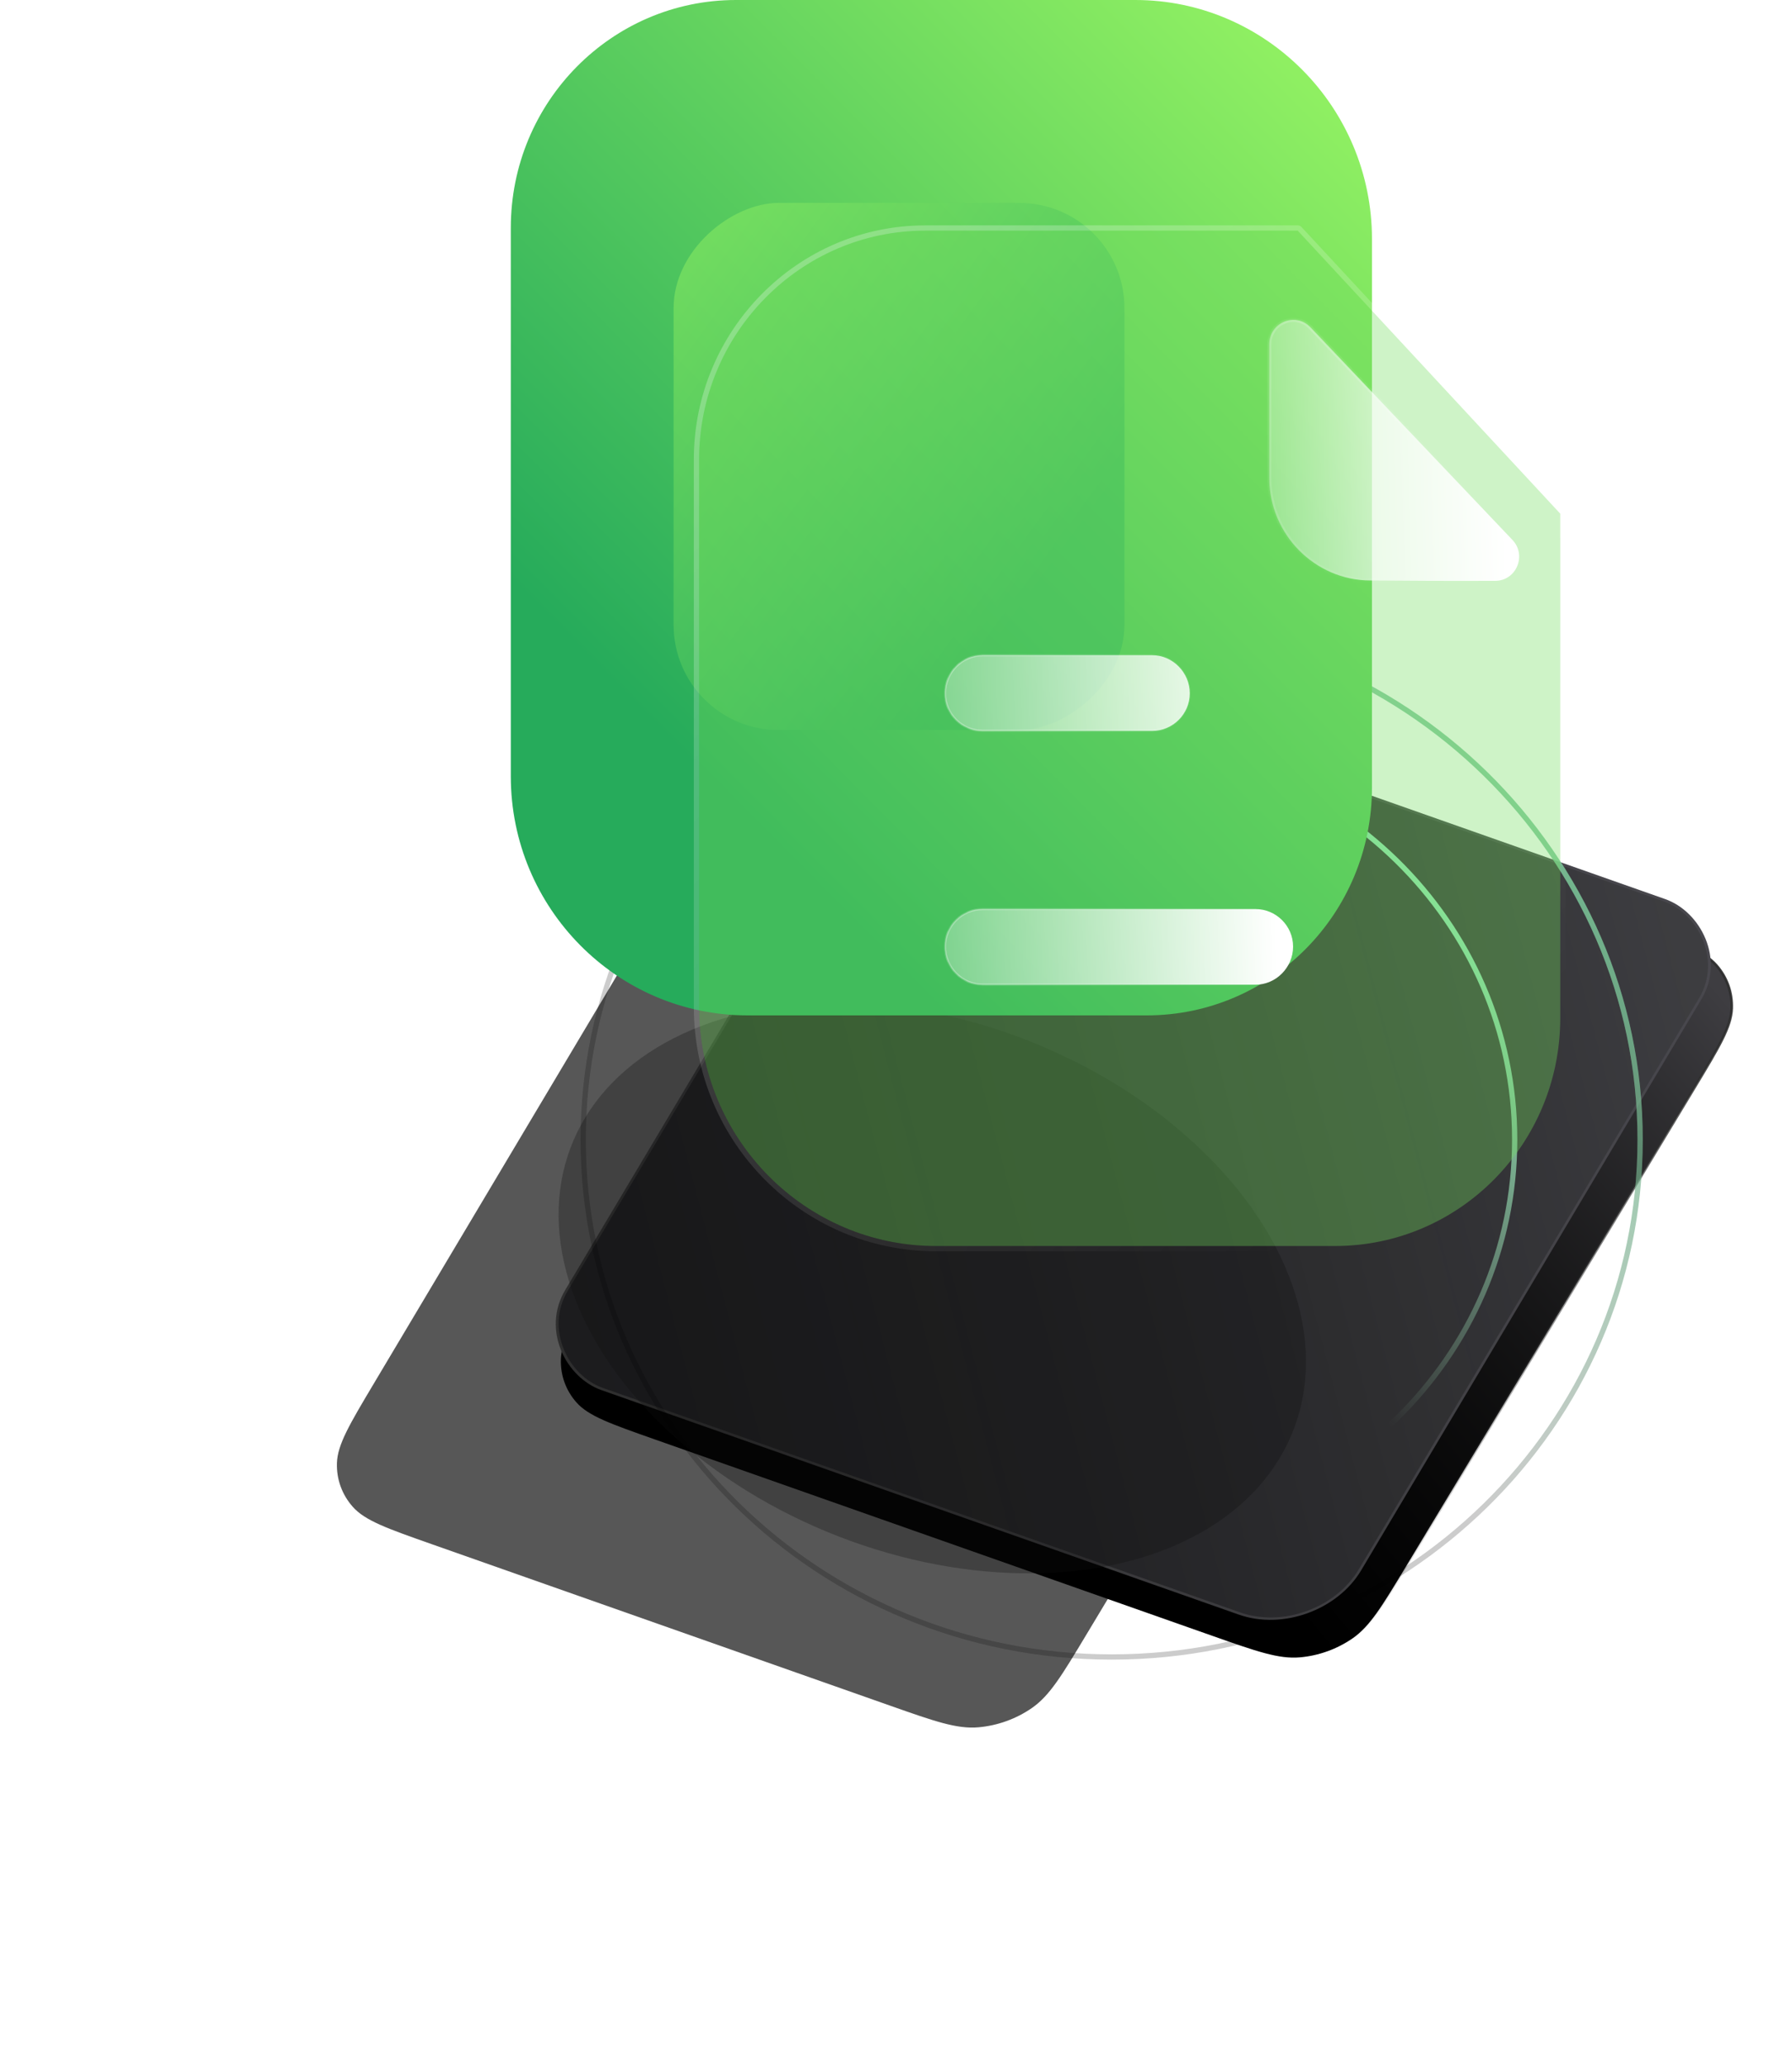<svg width="341" height="393" viewBox="0 0 341 393" fill="none" xmlns="http://www.w3.org/2000/svg">
<g filter="url(#filter0_f_447_1425)">
<path d="M170.439 145.476C161.991 142.515 157.768 141.035 153.651 141.399C150.029 141.72 146.472 143.01 143.487 145.086C140.095 147.446 137.804 151.29 133.223 158.977L71.105 263.216C66.518 270.914 64.224 274.763 64.117 278.282C64.023 281.378 65.079 284.293 67.133 286.611C69.469 289.246 73.695 290.734 82.147 293.71L169.447 324.452C177.869 327.417 182.079 328.9 186.19 328.544C189.805 328.231 193.359 326.95 196.345 324.885C199.74 322.538 202.042 318.709 206.646 311.051L269.29 206.854C273.934 199.13 276.256 195.268 276.373 191.735C276.476 188.628 275.421 185.7 273.36 183.374C271.016 180.729 266.766 179.239 258.265 176.26L170.439 145.476Z" fill="black" fill-opacity="0.66"/>
</g>
<path d="M204.863 139.08C200.635 137.597 197.478 136.49 194.863 135.797C192.252 135.106 190.203 134.835 188.193 135.012C184.628 135.328 181.125 136.598 178.187 138.641C176.531 139.793 175.132 141.314 173.571 143.519C172.009 145.725 170.297 148.599 168.003 152.447L113.685 243.597C111.389 247.449 109.676 250.326 108.521 252.679C107.367 255.03 106.782 256.839 106.73 258.556C106.637 261.604 107.676 264.474 109.698 266.755C110.838 268.041 112.446 269.056 114.837 270.123C117.231 271.192 120.389 272.304 124.619 273.793L230.751 311.166C234.962 312.649 238.106 313.756 240.711 314.449C243.313 315.141 245.355 315.415 247.359 315.241C250.916 314.934 254.413 313.676 257.352 311.646C259.008 310.502 260.41 308.99 261.977 306.798C263.546 304.603 265.268 301.745 267.574 297.918L322.459 206.828C324.788 202.961 326.527 200.074 327.701 197.712C328.873 195.353 329.47 193.536 329.528 191.811C329.633 188.751 328.596 185.866 326.567 183.575C325.424 182.283 323.808 181.264 321.403 180.193C318.995 179.121 315.817 178.006 311.561 176.513L204.863 139.08Z" fill="black"/>
<path d="M204.863 139.08C200.635 137.597 197.478 136.49 194.863 135.797C192.252 135.106 190.203 134.835 188.193 135.012C184.628 135.328 181.125 136.598 178.187 138.641C176.531 139.793 175.132 141.314 173.571 143.519C172.009 145.725 170.297 148.599 168.003 152.447L113.685 243.597C111.389 247.449 109.676 250.326 108.521 252.679C107.367 255.03 106.782 256.839 106.73 258.556C106.637 261.604 107.676 264.474 109.698 266.755C110.838 268.041 112.446 269.056 114.837 270.123C117.231 271.192 120.389 272.304 124.619 273.793L230.751 311.166C234.962 312.649 238.106 313.756 240.711 314.449C243.313 315.141 245.355 315.415 247.359 315.241C250.916 314.934 254.413 313.676 257.352 311.646C259.008 310.502 260.41 308.99 261.977 306.798C263.546 304.603 265.268 301.745 267.574 297.918L322.459 206.828C324.788 202.961 326.527 200.074 327.701 197.712C328.873 195.353 329.47 193.536 329.528 191.811C329.633 188.751 328.596 185.866 326.567 183.575C325.424 182.283 323.808 181.264 321.403 180.193C318.995 179.121 315.817 178.006 311.561 176.513L204.863 139.08Z" fill="url(#paint0_linear_447_1425)"/>
<path d="M204.863 139.08C200.635 137.597 197.478 136.49 194.863 135.797C192.252 135.106 190.203 134.835 188.193 135.012C184.628 135.328 181.125 136.598 178.187 138.641C176.531 139.793 175.132 141.314 173.571 143.519C172.009 145.725 170.297 148.599 168.003 152.447L113.685 243.597C111.389 247.449 109.676 250.326 108.521 252.679C107.367 255.03 106.782 256.839 106.73 258.556C106.637 261.604 107.676 264.474 109.698 266.755C110.838 268.041 112.446 269.056 114.837 270.123C117.231 271.192 120.389 272.304 124.619 273.793L230.751 311.166C234.962 312.649 238.106 313.756 240.711 314.449C243.313 315.141 245.355 315.415 247.359 315.241C250.916 314.934 254.413 313.676 257.352 311.646C259.008 310.502 260.41 308.99 261.977 306.798C263.546 304.603 265.268 301.745 267.574 297.918L322.459 206.828C324.788 202.961 326.527 200.074 327.701 197.712C328.873 195.353 329.47 193.536 329.528 191.811C329.633 188.751 328.596 185.866 326.567 183.575C325.424 182.283 323.808 181.264 321.403 180.193C318.995 179.121 315.817 178.006 311.561 176.513L204.863 139.08Z" stroke="url(#paint1_linear_447_1425)" stroke-width="0.5"/>
<rect x="0.108" y="0.298" width="157.944" height="160.114" rx="15.75" transform="matrix(-0.512 0.859 0.943 0.332 180.374 123.106)" fill="#1A1A1C"/>
<rect x="0.108" y="0.298" width="157.944" height="160.114" rx="15.75" transform="matrix(-0.512 0.859 0.943 0.332 180.374 123.106)" fill="url(#paint2_linear_447_1425)"/>
<rect x="0.108" y="0.298" width="157.944" height="160.114" rx="15.75" transform="matrix(-0.512 0.859 0.943 0.332 180.374 123.106)" stroke="url(#paint3_linear_447_1425)" stroke-width="0.5"/>
<g filter="url(#filter1_f_447_1425)">
<ellipse cx="50.487" cy="73.84" rx="50.487" ry="73.84" transform="matrix(0.397 -0.918 -0.924 -0.382 225.59 319.564)" fill="#0F0F0E" fill-opacity="0.3"/>
</g>
<g filter="url(#filter2_f_447_1425)">
<path d="M134.848 216.769C134.848 258.202 169.173 291.809 211.537 291.809C253.902 291.809 288.227 258.202 288.227 216.769C288.227 175.336 253.902 141.73 211.537 141.73C169.173 141.73 134.848 175.336 134.848 216.769Z" stroke="url(#paint4_linear_447_1425)"/>
</g>
<g filter="url(#filter3_f_447_1425)">
<path d="M110.975 216.769C110.975 271.105 155.988 315.172 211.537 315.172C267.087 315.172 312.1 271.105 312.1 216.769C312.1 162.433 267.087 118.367 211.537 118.367C155.988 118.367 110.975 162.433 110.975 216.769Z" stroke="url(#paint5_linear_447_1425)"/>
<path d="M110.975 216.769C110.975 271.105 155.988 315.172 211.537 315.172C267.087 315.172 312.1 271.105 312.1 216.769C312.1 162.433 267.087 118.367 211.537 118.367C155.988 118.367 110.975 162.433 110.975 216.769Z" stroke="black" stroke-opacity="0.2"/>
</g>
<path fill-rule="evenodd" clip-rule="evenodd" d="M261.074 149.579L261.074 149.776C261.074 173.725 241.89 193.134 218.221 193.134H142.25C117.435 193.134 97.201 172.759 97.201 147.652V131.459C97.201 131.454 97.201 131.45 97.201 131.445L97.201 79.967V43.555C97.201 43.549 97.201 43.544 97.201 43.538L97.201 43.357C97.201 19.409 116.385 -0 140.055 -0L216.026 -0C240.84 -0 261.074 20.375 261.074 45.482V61.679C261.074 61.682 261.074 61.685 261.074 61.689L261.074 149.579Z" fill="url(#paint6_linear_447_1425)"/>
<g opacity="0.5" filter="url(#filter4_f_447_1425)">
<rect x="128.181" y="138.859" width="100.263" height="85.789" rx="20" transform="rotate(-90 128.181 138.859)" fill="url(#paint7_linear_447_1425)"/>
</g>
<g filter="url(#filter5_b_447_1425)">
<path d="M176.072 43.87L246.942 43.87L296.901 97.704V193.643C296.901 217.591 277.717 237 254.048 237L178.077 237C153.262 237 133.028 216.625 133.028 191.518L133.028 87.421C133.028 63.473 152.307 43.87 176.072 43.87Z" fill="#72DC60" fill-opacity="0.35"/>
<path d="M247.308 43.53C247.213 43.428 247.081 43.37 246.942 43.37L176.072 43.37C152.025 43.37 132.528 63.203 132.528 87.421L132.528 191.518C132.528 216.897 152.982 237.5 178.077 237.5L254.048 237.5C277.999 237.5 297.401 217.861 297.401 193.643V97.704C297.401 97.578 297.353 97.457 297.267 97.364L247.308 43.53Z" stroke="url(#paint8_linear_447_1425)" stroke-linecap="round" stroke-linejoin="round"/>
</g>
<g filter="url(#filter6_bd_447_1425)">
<mask id="path-11-inside-1_447_1425" fill="white">
<path fill-rule="evenodd" clip-rule="evenodd" d="M214.241 119.632H181.982C178.069 119.632 174.824 122.915 174.824 126.874C174.824 130.833 178.069 134.02 181.982 134.02H214.241C218.155 134.02 221.4 130.833 221.4 126.874C221.4 122.915 218.155 119.632 214.241 119.632ZM181.983 182.299H233.903C237.816 182.299 241.061 179.016 241.061 175.057C241.061 171.098 237.816 167.911 233.903 167.911H181.983C178.069 167.911 174.824 171.098 174.824 175.057C174.824 179.016 178.069 182.299 181.983 182.299Z"/>
</mask>
<path fill-rule="evenodd" clip-rule="evenodd" d="M214.241 119.632H181.982C178.069 119.632 174.824 122.915 174.824 126.874C174.824 130.833 178.069 134.02 181.982 134.02H214.241C218.155 134.02 221.4 130.833 221.4 126.874C221.4 122.915 218.155 119.632 214.241 119.632ZM181.983 182.299H233.903C237.816 182.299 241.061 179.016 241.061 175.057C241.061 171.098 237.816 167.911 233.903 167.911H181.983C178.069 167.911 174.824 171.098 174.824 175.057C174.824 179.016 178.069 182.299 181.983 182.299Z" fill="url(#paint9_linear_447_1425)"/>
<path d="M181.982 119.832H214.241V119.432H181.982V119.832ZM175.024 126.874C175.024 123.023 178.182 119.832 181.982 119.832V119.432C177.957 119.432 174.624 122.807 174.624 126.874H175.024ZM181.982 133.82C178.178 133.82 175.024 130.722 175.024 126.874H174.624C174.624 130.945 177.96 134.22 181.982 134.22V133.82ZM214.241 133.82H181.982V134.22H214.241V133.82ZM221.2 126.874C221.2 130.722 218.045 133.82 214.241 133.82V134.22C218.264 134.22 221.6 130.945 221.6 126.874H221.2ZM214.241 119.832C218.042 119.832 221.2 123.023 221.2 126.874H221.6C221.6 122.807 218.267 119.432 214.241 119.432V119.832ZM233.903 182.099H181.983V182.499H233.903V182.099ZM240.861 175.057C240.861 178.908 237.703 182.099 233.903 182.099V182.499C237.928 182.499 241.261 179.124 241.261 175.057H240.861ZM233.903 168.111C237.706 168.111 240.861 171.21 240.861 175.057H241.261C241.261 170.986 237.925 167.711 233.903 167.711V168.111ZM181.983 168.111H233.903V167.711H181.983V168.111ZM175.024 175.057C175.024 171.21 178.179 168.111 181.983 168.111V167.711C177.96 167.711 174.624 170.986 174.624 175.057H175.024ZM181.983 182.099C178.182 182.099 175.024 178.908 175.024 175.057H174.624C174.624 179.124 177.957 182.499 181.983 182.499V182.099Z" fill="url(#paint10_linear_447_1425)" fill-opacity="0.5" mask="url(#path-11-inside-1_447_1425)"/>
</g>
<g filter="url(#filter7_bd_447_1425)">
<mask id="path-13-inside-2_447_1425" fill="white">
<path d="M255.778 105.415C262.43 105.483 271.678 105.512 279.523 105.483C283.541 105.473 285.584 100.616 282.797 97.69C272.718 87.087 254.69 68.112 244.372 57.258C241.519 54.255 236.527 56.321 236.527 60.483V85.938C236.527 96.618 245.222 105.415 255.778 105.415Z"/>
</mask>
<path d="M255.778 105.415C262.43 105.483 271.678 105.512 279.523 105.483C283.541 105.473 285.584 100.616 282.797 97.69C272.718 87.087 254.69 68.112 244.372 57.258C241.519 54.255 236.527 56.321 236.527 60.483V85.938C236.527 96.618 245.222 105.415 255.778 105.415Z" fill="url(#paint11_linear_447_1425)"/>
<path d="M279.523 105.483L279.522 105.083H279.522L279.523 105.483ZM282.797 97.69L282.507 97.965L282.507 97.966L282.797 97.69ZM244.372 57.258L244.082 57.533L244.082 57.534L244.372 57.258ZM255.774 105.815C262.428 105.883 271.678 105.912 279.525 105.883L279.522 105.083C271.678 105.112 262.432 105.083 255.782 105.015L255.774 105.815ZM279.524 105.883C283.902 105.872 286.11 100.588 283.087 97.414L282.507 97.966C285.057 100.643 283.181 105.074 279.522 105.083L279.524 105.883ZM283.087 97.414C273.005 86.808 254.982 67.84 244.662 56.982L244.082 57.534C254.397 68.384 272.431 87.366 282.507 97.965L283.087 97.414ZM244.662 56.983C241.549 53.706 236.127 55.976 236.127 60.483H236.927C236.927 56.667 241.489 54.804 244.082 57.533L244.662 56.983ZM236.127 60.483V85.938H236.927V60.483H236.127ZM236.127 85.938C236.127 96.834 244.996 105.815 255.778 105.815V105.015C245.447 105.015 236.927 96.401 236.927 85.938H236.127Z" fill="url(#paint12_linear_447_1425)" mask="url(#path-13-inside-2_447_1425)"/>
</g>
<defs>
<filter id="filter0_f_447_1425" x="0.111" y="77.345" width="340.269" height="315.251" filterUnits="userSpaceOnUse" color-interpolation-filters="sRGB">
<feFlood flood-opacity="0" result="BackgroundImageFix"/>
<feBlend mode="normal" in="SourceGraphic" in2="BackgroundImageFix" result="shape"/>
<feGaussianBlur stdDeviation="32" result="effect1_foregroundBlur_447_1425"/>
</filter>
<filter id="filter1_f_447_1425" x="78.27" y="162.702" width="198.248" height="164.556" filterUnits="userSpaceOnUse" color-interpolation-filters="sRGB">
<feFlood flood-opacity="0" result="BackgroundImageFix"/>
<feBlend mode="normal" in="SourceGraphic" in2="BackgroundImageFix" result="shape"/>
<feGaussianBlur stdDeviation="14" result="effect1_foregroundBlur_447_1425"/>
</filter>
<filter id="filter2_f_447_1425" x="126.348" y="133.23" width="170.379" height="167.079" filterUnits="userSpaceOnUse" color-interpolation-filters="sRGB">
<feFlood flood-opacity="0" result="BackgroundImageFix"/>
<feBlend mode="normal" in="SourceGraphic" in2="BackgroundImageFix" result="shape"/>
<feGaussianBlur stdDeviation="4" result="effect1_foregroundBlur_447_1425"/>
</filter>
<filter id="filter3_f_447_1425" x="106.475" y="113.867" width="210.125" height="205.804" filterUnits="userSpaceOnUse" color-interpolation-filters="sRGB">
<feFlood flood-opacity="0" result="BackgroundImageFix"/>
<feBlend mode="normal" in="SourceGraphic" in2="BackgroundImageFix" result="shape"/>
<feGaussianBlur stdDeviation="2" result="effect1_foregroundBlur_447_1425"/>
</filter>
<filter id="filter4_f_447_1425" x="107.181" y="17.596" width="127.789" height="142.263" filterUnits="userSpaceOnUse" color-interpolation-filters="sRGB">
<feFlood flood-opacity="0" result="BackgroundImageFix"/>
<feBlend mode="normal" in="SourceGraphic" in2="BackgroundImageFix" result="shape"/>
<feGaussianBlur stdDeviation="10.5" result="effect1_foregroundBlur_447_1425"/>
</filter>
<filter id="filter5_b_447_1425" x="108.028" y="18.87" width="213.873" height="243.13" filterUnits="userSpaceOnUse" color-interpolation-filters="sRGB">
<feFlood flood-opacity="0" result="BackgroundImageFix"/>
<feGaussianBlur in="BackgroundImageFix" stdDeviation="12"/>
<feComposite in2="SourceAlpha" operator="in" result="effect1_backgroundBlur_447_1425"/>
<feBlend mode="normal" in="SourceGraphic" in2="effect1_backgroundBlur_447_1425" result="shape"/>
</filter>
<filter id="filter6_bd_447_1425" x="159.824" y="104.632" width="96.236" height="92.668" filterUnits="userSpaceOnUse" color-interpolation-filters="sRGB">
<feFlood flood-opacity="0" result="BackgroundImageFix"/>
<feGaussianBlur in="BackgroundImageFix" stdDeviation="7.5"/>
<feComposite in2="SourceAlpha" operator="in" result="effect1_backgroundBlur_447_1425"/>
<feColorMatrix in="SourceAlpha" type="matrix" values="0 0 0 0 0 0 0 0 0 0 0 0 0 0 0 0 0 0 127 0" result="hardAlpha"/>
<feOffset dx="5" dy="5"/>
<feGaussianBlur stdDeviation="5"/>
<feColorMatrix type="matrix" values="0 0 0 0 0.455 0 0 0 0 0.871 0 0 0 0 0.376 0 0 0 0.5 0"/>
<feBlend mode="normal" in2="effect1_backgroundBlur_447_1425" result="effect2_dropShadow_447_1425"/>
<feBlend mode="normal" in="SourceGraphic" in2="effect2_dropShadow_447_1425" result="shape"/>
</filter>
<filter id="filter7_bd_447_1425" x="221.527" y="40.834" width="77.555" height="79.66" filterUnits="userSpaceOnUse" color-interpolation-filters="sRGB">
<feFlood flood-opacity="0" result="BackgroundImageFix"/>
<feGaussianBlur in="BackgroundImageFix" stdDeviation="7.5"/>
<feComposite in2="SourceAlpha" operator="in" result="effect1_backgroundBlur_447_1425"/>
<feColorMatrix in="SourceAlpha" type="matrix" values="0 0 0 0 0 0 0 0 0 0 0 0 0 0 0 0 0 0 127 0" result="hardAlpha"/>
<feOffset dx="5" dy="5"/>
<feGaussianBlur stdDeviation="5"/>
<feColorMatrix type="matrix" values="0 0 0 0 0.577 0 0 0 0 0.359 0 0 0 0 0.938 0 0 0 0.25 0"/>
<feBlend mode="normal" in2="effect1_backgroundBlur_447_1425" result="effect2_dropShadow_447_1425"/>
<feBlend mode="normal" in="SourceGraphic" in2="effect2_dropShadow_447_1425" result="shape"/>
</filter>
<linearGradient id="paint0_linear_447_1425" x1="329.409" y1="191.313" x2="220.559" y2="282.63" gradientUnits="userSpaceOnUse">
<stop stop-color="#3E3D41"/>
<stop offset="0.934" stop-color="#131313" stop-opacity="0.073"/>
<stop offset="1" stop-opacity="0"/>
</linearGradient>
<linearGradient id="paint1_linear_447_1425" x1="333.729" y1="179.141" x2="230.549" y2="292.937" gradientUnits="userSpaceOnUse">
<stop stop-color="#2E2E2E"/>
<stop offset="1" stop-color="#2E2E2E" stop-opacity="0"/>
</linearGradient>
<linearGradient id="paint2_linear_447_1425" x1="187.571" y1="-8.044" x2="32.102" y2="172.774" gradientUnits="userSpaceOnUse">
<stop stop-color="#434343"/>
<stop stop-color="#1A1A1C" stop-opacity="0.05"/>
<stop offset="1" stop-color="#F4F4FF" stop-opacity="0.16"/>
</linearGradient>
<linearGradient id="paint3_linear_447_1425" x1="159.41" y1="7.344" x2="26.939" y2="175.141" gradientUnits="userSpaceOnUse">
<stop stop-color="#2E2E2E"/>
<stop offset="1" stop-color="#49484E"/>
</linearGradient>
<linearGradient id="paint4_linear_447_1425" x1="274.403" y1="156.805" x2="212.012" y2="215.777" gradientUnits="userSpaceOnUse">
<stop stop-color="#9AFEC2"/>
<stop offset="1" stop-color="#B7FBD0" stop-opacity="0"/>
</linearGradient>
<linearGradient id="paint5_linear_447_1425" x1="293.846" y1="138.259" x2="212.159" y2="215.47" gradientUnits="userSpaceOnUse">
<stop stop-color="#9AFEC2"/>
<stop offset="1" stop-color="#B7FBD0" stop-opacity="0"/>
</linearGradient>
<linearGradient id="paint6_linear_447_1425" x1="261.074" y1="-0" x2="123.227" y2="136.792" gradientUnits="userSpaceOnUse">
<stop stop-color="#9BF763"/>
<stop offset="1" stop-color="#26AB5B"/>
</linearGradient>
<linearGradient id="paint7_linear_447_1425" x1="228.444" y1="138.859" x2="170.085" y2="218.629" gradientUnits="userSpaceOnUse">
<stop stop-color="#9BF763"/>
<stop offset="1" stop-color="#26AB5B"/>
</linearGradient>
<linearGradient id="paint8_linear_447_1425" x1="159.114" y1="66.37" x2="284.985" y2="198.648" gradientUnits="userSpaceOnUse">
<stop stop-color="white" stop-opacity="0.25"/>
<stop offset="1" stop-color="white" stop-opacity="0"/>
</linearGradient>
<linearGradient id="paint9_linear_447_1425" x1="236.365" y1="130.948" x2="162.593" y2="133.491" gradientUnits="userSpaceOnUse">
<stop stop-color="white"/>
<stop offset="1" stop-color="white" stop-opacity="0.2"/>
</linearGradient>
<linearGradient id="paint10_linear_447_1425" x1="181.959" y1="140.654" x2="238.203" y2="140.982" gradientUnits="userSpaceOnUse">
<stop stop-color="white"/>
<stop offset="1" stop-color="white" stop-opacity="0"/>
</linearGradient>
<linearGradient id="paint11_linear_447_1425" x1="280.711" y1="64.802" x2="227.734" y2="66.456" gradientUnits="userSpaceOnUse">
<stop stop-color="white"/>
<stop offset="1" stop-color="white" stop-opacity="0.2"/>
</linearGradient>
<linearGradient id="paint12_linear_447_1425" x1="244.097" y1="61.62" x2="276.036" y2="99.501" gradientUnits="userSpaceOnUse">
<stop stop-color="white" stop-opacity="0.25"/>
<stop offset="1" stop-color="white" stop-opacity="0"/>
</linearGradient>
</defs>
</svg>
